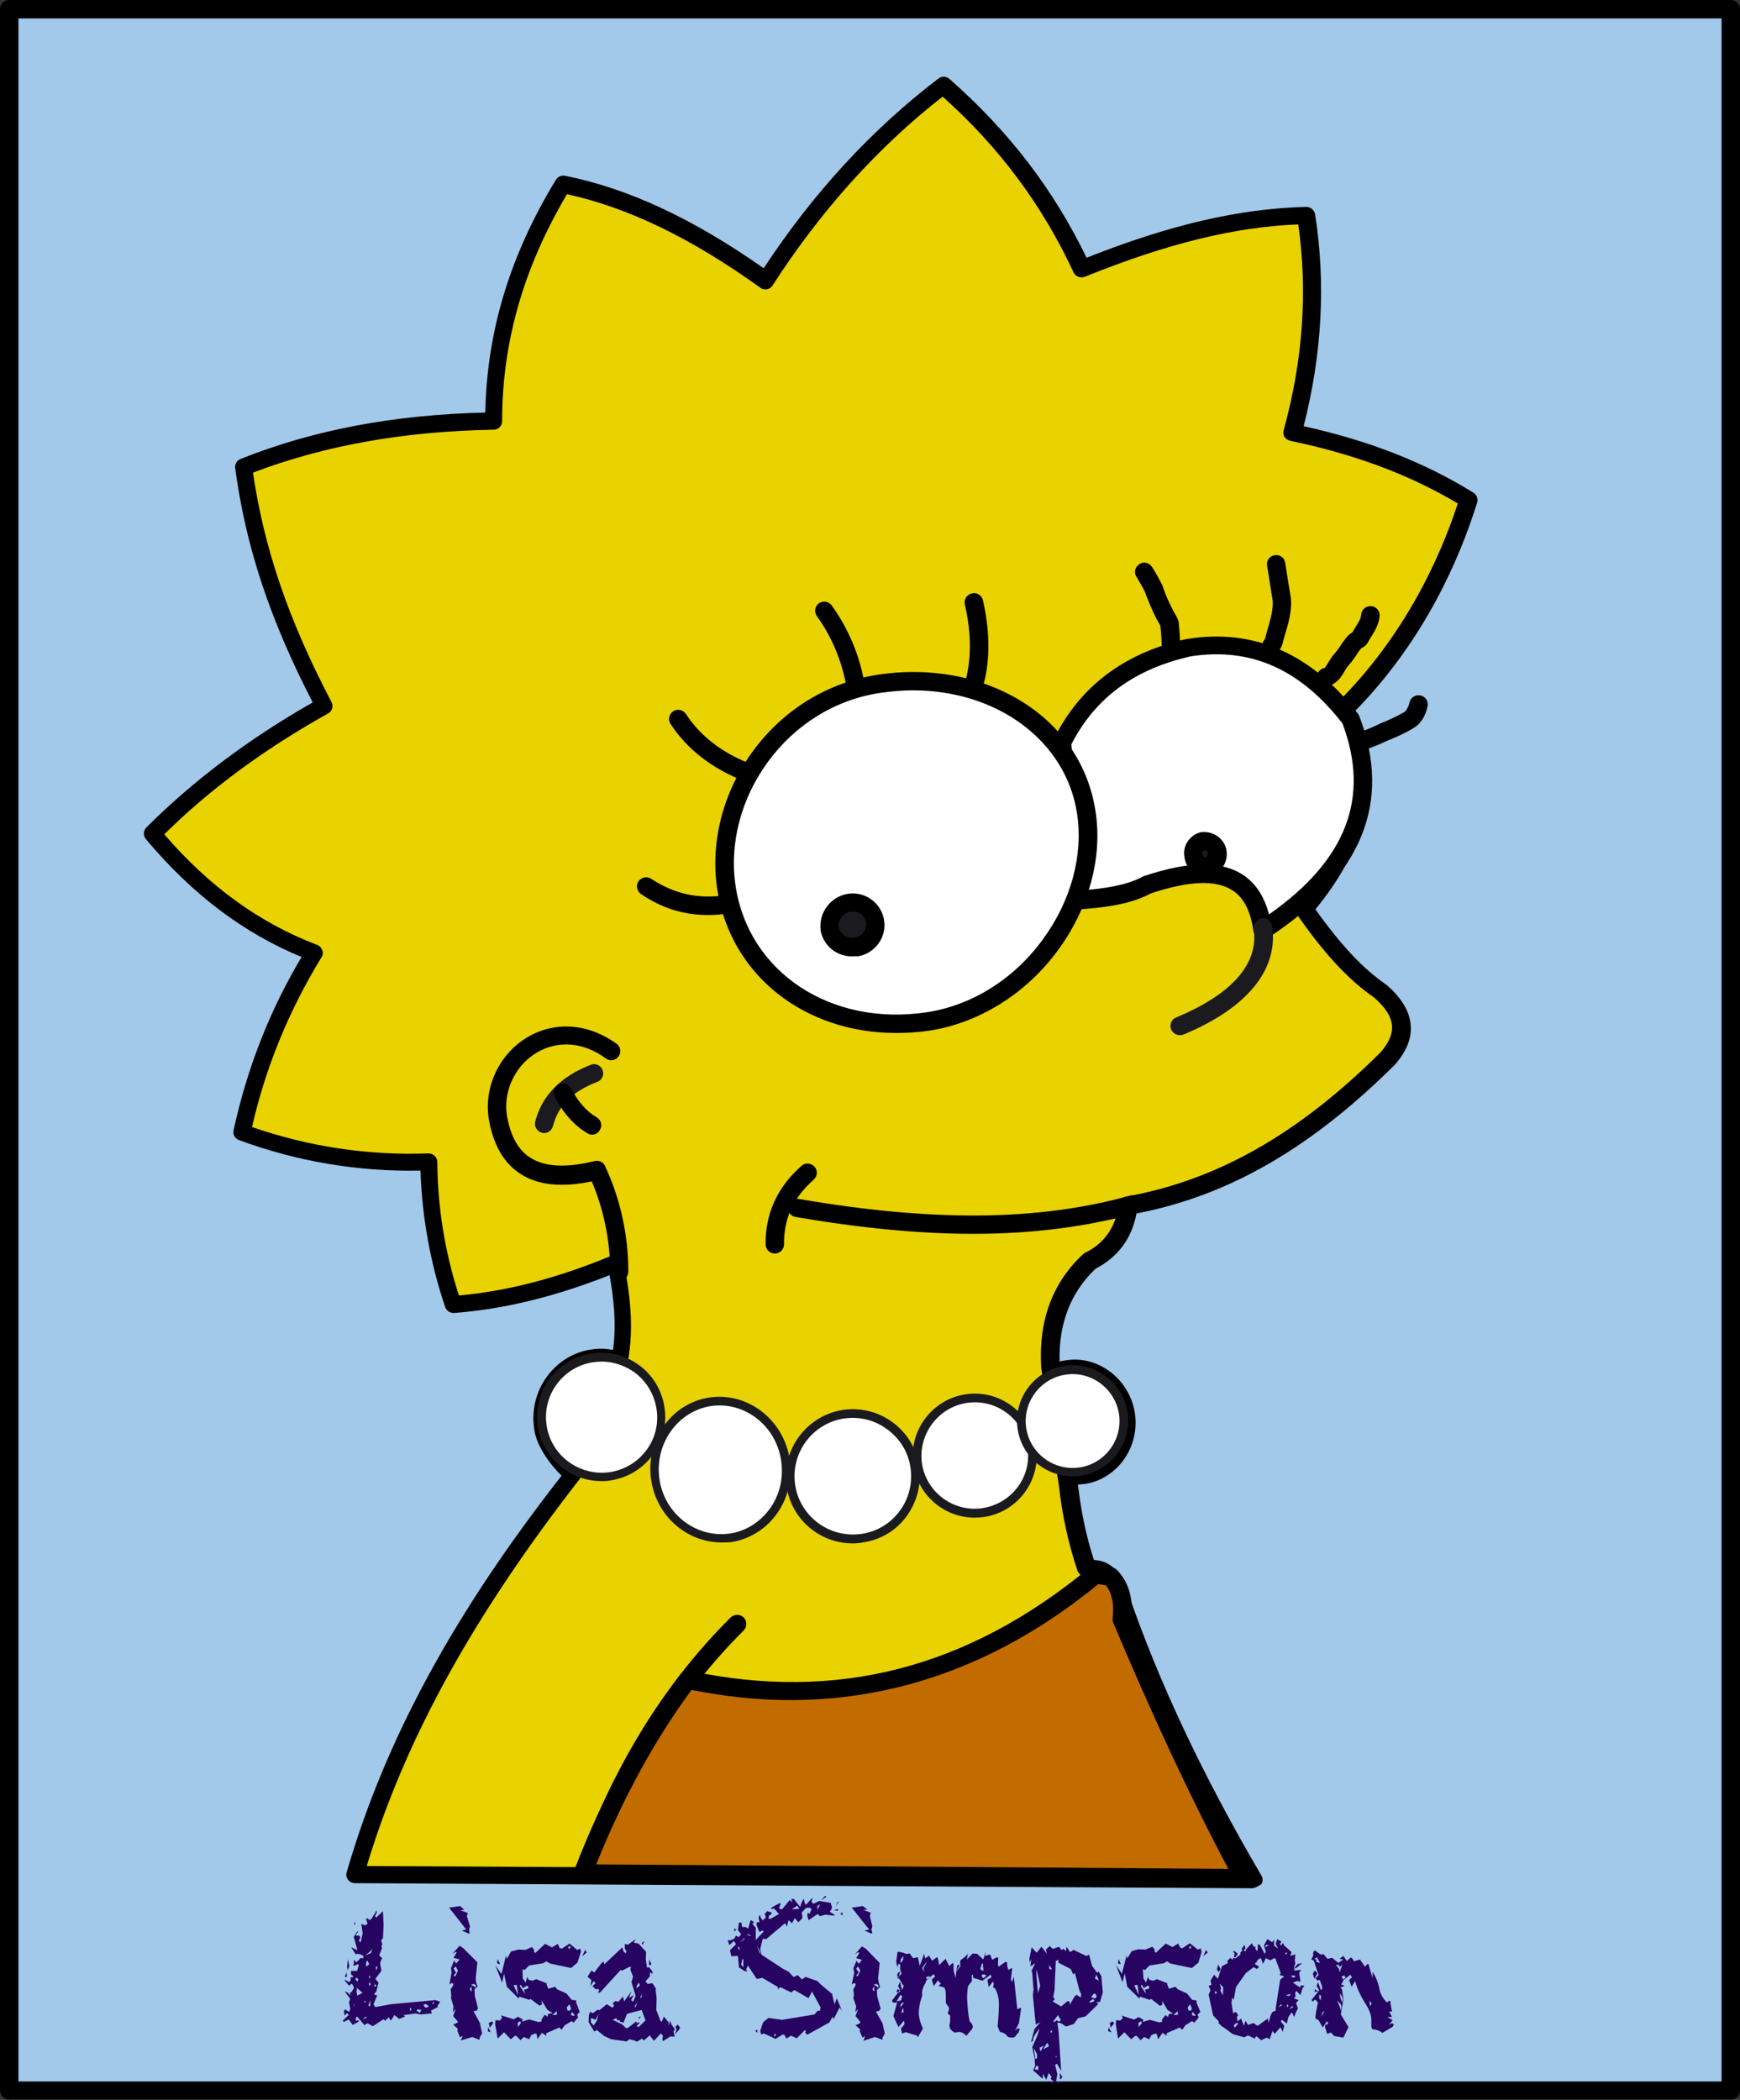 <?xml version="1.0" encoding="utf-8"?>
<!-- Generator: Adobe Illustrator 23.0.3, SVG Export Plug-In . SVG Version: 6.00 Build 0)  -->
<svg version="1.1" id="Layer_1" xmlns="http://www.w3.org/2000/svg" xmlns:xlink="http://www.w3.org/1999/xlink" x="0px" y="0px"
	 viewBox="0 0 547.5 660.7" style="enable-background:new 0 0 547.5 660.7;" xml:space="preserve">
<rect x="0" y="0" width="547.5" height="660.7" fill="#333333" stroke="none"/>
<style type="text/css">
	.st0{fill-rule:evenodd;clip-rule:evenodd;fill:#A2C8EA;}
	.st1{fill-rule:evenodd;clip-rule:evenodd;fill:#E8D200;}
	.st2{fill-rule:evenodd;clip-rule:evenodd;fill:#FFFFFF;}
	.st3{fill-rule:evenodd;clip-rule:evenodd;fill:#1A1A1F;}
	.st4{fill:#1A1A1F;}
	.st5{fill-rule:evenodd;clip-rule:evenodd;fill:#C26C00;}
	.st6{fill-rule:evenodd;clip-rule:evenodd;fill:#280462;}
</style>
<title>Simp039 [Converted]</title>
<g>
	<polygon class="st0" points="2.9,2.9 544.6,2.9 544.6,657.8 2.9,657.8 2.9,2.9 	"/>
	<path d="M544.6,660.6H2.9c-1.6,0-2.9-1.3-2.9-2.9V2.9C0,1.3,1.3,0,2.9,0h541.7c1.6,0,2.9,1.3,2.9,2.9v654.9
		C547.5,659.3,546.2,660.6,544.6,660.6z M5.8,654.9h535.9V5.8H5.8V654.9z"/>
</g>
<g>
	<path class="st1" d="M422.7,223.1c19.7-19.6,32.2-43.4,39.2-65.9c-16.9-10.4-35.5-17.1-55.4-21.2c6.2-22.5,8-45.3,4.3-68.3
		c-24.3,0.6-47.5,7.4-70.5,16.8c-9.3-20.1-22.7-39.4-43.6-57.7c-21.7,16.6-40.3,37.1-55.9,61.4c-21.1-15.2-42.3-26-63.7-30.3
		c-15.5,25.6-21.8,50.3-21.8,74.5c-26.9,0.5-53.2,4.4-78.7,14.5c3.8,28.6,13.6,52.7,25.3,75.2c-20.6,11.5-38.8,24.8-53.9,40.3
		C62.1,279,78.6,292.1,99,299.8c-10.7,17.4-18.4,36.5-22.7,56.5c18.8,6.9,38.8,10,58.8,9.3c0.1,15.3,2.7,30.4,7.7,44.9
		c17.6-1.3,34.5-6,51.2-12.9c1.9,10,3.2,20.1,1.2,30.7c-2.8-1-5.8-1.3-8.7-0.8c-10.1,1.5-17.2,11.4-15.5,22
		c0.7,5.1,5.9,11.7,9.6,14.6c-29.9,37.7-55.1,78.7-68.7,125.7c94.1,0.5,188.1,1,282.1,1.6c-17.3-29.5-31.8-59.5-42.3-90
		c-1.6-5.1-4.3-8.5-10-8c-2.8-8.5-4.7-17.2-5.7-26.1c-0.1-1.1-0.3-2.3-0.5-3.3c1.7,0.3,3.3,0.3,5,0.1c8.7-1.4,14.8-10,13.5-19.2
		s-9.8-15.7-18.6-14.3c-1.6,0.2-3.2,0.7-4.7,1.5l-0.3-2.1c-0.8-13.7,3.3-24.8,12.4-33.1c7.5-3.7,11.1-9.8,12.1-17.4
		c32.6-5.8,58.6-23.3,81.7-46.3c7.4-8.3,4.7-15.2-2.4-21.4c-8.6-5.9-16.5-15.2-23.9-25.9C429.5,263.1,431.4,242.5,422.7,223.1
		L422.7,223.1z"/>
	<path d="M393.8,594.1C393.8,594.1,393.8,594.1,393.8,594.1c-94.7-0.5-189.6-1.1-282.1-1.6c-0.9,0-1.7-0.4-2.2-1.1
		c-0.5-0.7-0.7-1.6-0.4-2.4c12.1-41.6,33.6-81.2,67.6-124.7c-3.7-3.6-7.9-9.4-8.6-14.6c-0.9-5.9,0.5-11.9,4.1-16.7
		c3.4-4.6,8.3-7.6,13.8-8.4c2.3-0.4,4.6-0.3,6.9,0.1c1.1-8.3,0.2-16.3-1.1-23.5c-17.2,6.8-33.2,10.7-48.9,11.9
		c-1.2,0.1-2.4-0.7-2.8-1.8c-4.7-13.9-7.3-28.3-7.8-43c-19.5,0.4-38.7-2.8-57.1-9.6c-1.3-0.5-2-1.8-1.7-3.1
		c4.2-19.3,11.3-37.6,21.4-54.5c-18.4-7.6-34.5-19.8-49-37.1c-0.9-1.1-0.8-2.6,0.1-3.6C60.5,245.9,78,232.6,98.4,221
		c-13.6-26.3-21.1-49.2-24.4-73.7c-0.2-1.2,0.5-2.4,1.7-2.9c22.8-9.1,48-13.9,77-14.6c0.5-25.5,7.7-49.4,22.2-73.2
		c0.6-1,1.7-1.5,2.9-1.3c19.9,4,40.3,13.5,62.5,29.1c15.5-23.6,34-43.7,55-59.7c1-0.8,2.5-0.7,3.4,0.1
		c18.7,16.4,32.8,34.8,43.2,56.3c26.2-10.4,48.2-15.5,69.1-16c1.4,0,2.5,0.9,2.8,2.3c3.4,21.6,2.2,44-3.6,66.7
		c20.4,4.5,37.9,11.3,53.4,20.9c1.1,0.7,1.5,1.9,1.2,3.1c-5.5,17.7-16.6,43.4-38.5,65.7c8.8,21.1,4.7,41.5-12.4,62.3
		c7.9,11.1,14.9,18.6,22,23.5c0.1,0.1,0.2,0.1,0.3,0.2c4.9,4.2,7.4,8.5,7.7,12.9c0.3,4.1-1.4,8.2-5,12.3c0,0-0.1,0.1-0.1,0.1
		c-26.4,26.2-52.2,41.1-81.2,46.7c-1.5,7.9-5.8,13.7-12.9,17.4c-7.8,7.4-11.6,17.2-11.3,29.2c0.6-0.2,1.3-0.3,2-0.4
		c4.8-0.8,9.7,0.5,13.8,3.5c4.2,3.1,7.1,7.9,7.9,13.1c1.6,10.7-5.5,20.7-15.7,22.3c-0.8,0.1-1.5,0.1-2.2,0.2c0,0,0,0.1,0,0.1
		c0.9,8,2.5,15.9,5,23.6c5.1,0.3,8.7,3.7,10.6,9.9c9.9,28.8,23.7,58,42.1,89.4c0.5,0.8,0.5,1.9,0,2.7
		C395.7,593.6,394.8,594.1,393.8,594.1z M115.4,587.1c89.8,0.5,181.8,1,273.7,1.5c-17.4-30.2-30.5-58.5-40.1-86.4
		c-1.7-5.5-4.1-6.5-7.2-6.2c-1.3,0.1-2.4-0.7-2.8-1.9c-2.9-8.6-4.8-17.6-5.8-26.6c-0.1-1-0.3-2.1-0.5-3.2c-0.2-0.9,0.1-1.8,0.7-2.4
		c0.6-0.6,1.5-0.9,2.4-0.8c1.4,0.2,2.8,0.3,4.2,0.1c7.2-1.1,12.3-8.4,11.1-16.1c-0.6-3.8-2.7-7.3-5.7-9.6c-2.9-2.1-6.3-3-9.7-2.5
		c-1.4,0.2-2.7,0.6-3.9,1.2c-0.8,0.4-1.7,0.4-2.5,0c-0.8-0.4-1.3-1.2-1.4-2l-0.3-2.1c0-0.1,0-0.2,0-0.2
		c-0.8-14.5,3.6-26.4,13.2-35.3c0.2-0.2,0.4-0.3,0.6-0.4c6.2-3.1,9.7-8.1,10.6-15.4c0.2-1.2,1.1-2.1,2.2-2.3
		c28.6-5.1,54.1-19.5,80.2-45.4c2.6-3,3.8-5.7,3.6-8.3c-0.2-2.9-2-5.8-5.7-9c-8-5.5-15.8-13.9-24.5-26.5c-0.7-1-0.6-2.4,0.2-3.3
		c17.2-20.1,21.2-39.7,12.3-59.8c-0.5-1-0.3-2.3,0.5-3.1c21.1-21,32.2-45.3,37.9-62.7c-15.3-9.1-32.5-15.5-52.7-19.7
		c-0.7-0.2-1.4-0.6-1.8-1.2c-0.4-0.6-0.5-1.4-0.3-2.1c6.1-22.1,7.6-43.8,4.6-64.8c-20.1,0.8-41.5,6.1-67.2,16.5
		c-1.3,0.5-2.9-0.1-3.5-1.4c-9.8-21.1-23.3-39.3-41.2-55.3c-20.5,16-38.4,36-53.5,59.4c-0.4,0.6-1,1.1-1.8,1.2
		c-0.7,0.1-1.5,0-2.1-0.5c-21.7-15.6-41.6-25.2-60.8-29.4c-13.7,23.2-20.4,46.6-20.4,71.4c0,1.5-1.2,2.7-2.7,2.7
		c-28.5,0.5-53.3,5-75.7,13.5c3.5,23.8,11.1,46.2,24.7,72.2c0.7,1.3,0.2,2.9-1.1,3.6c-20.1,11.2-37.4,24-51.5,38
		c14.2,16.5,30,27.9,48.1,34.8c0.8,0.3,1.3,0.9,1.6,1.7c0.3,0.8,0.2,1.6-0.3,2.3c-10.1,16.5-17.5,34.4-21.8,53.3
		c17.9,6.2,36.6,9,55.5,8.3c0.7,0,1.4,0.2,2,0.8c0.5,0.5,0.8,1.2,0.8,1.9c0.1,14.3,2.4,28.4,6.8,42c15.4-1.4,31.2-5.5,48.2-12.6
		c0.8-0.3,1.6-0.3,2.3,0.1c0.7,0.4,1.2,1.1,1.4,1.9c1.7,9.3,3.4,20.2,1.2,31.7c-0.2,0.8-0.6,1.5-1.3,1.8c-0.7,0.4-1.5,0.5-2.3,0.2
		c-2.4-0.8-4.9-1.1-7.4-0.7c-4.1,0.6-7.7,2.8-10.2,6.2c-2.7,3.6-3.8,8.1-3.1,12.7c0.5,4.1,5,10,8.6,12.9c0.6,0.4,0.9,1.1,1,1.8
		c0.1,0.7-0.1,1.4-0.6,2C149.1,508.2,127.6,546.8,115.4,587.1z"/>
</g>
<path d="M222.9,287.9c-7.7,0-14.6-2.1-21.2-6.6c-1.3-0.9-1.7-2.7-0.8-4c0.9-1.3,2.7-1.7,4-0.8c7.3,4.8,14.9,6.5,24,5.1
	c1.6-0.2,3.1,0.9,3.3,2.4c0.2,1.6-0.9,3.1-2.4,3.3C227.4,287.7,225.1,287.9,222.9,287.9z"/>
<path d="M234.6,245.7c-0.4,0-0.7-0.1-1.1-0.2c-9.7-3.9-17.3-9.8-22.5-17.7c-0.9-1.3-0.5-3.1,0.8-4c1.3-0.9,3.1-0.5,4,0.8
	c4.5,6.9,11.2,12.1,19.8,15.5c1.5,0.6,2.2,2.3,1.6,3.8C236.8,245,235.7,245.7,234.6,245.7z"/>
<path d="M269.1,218.3c-1.4,0-2.6-1-2.8-2.4c-1.4-7.9-4.6-15.6-9.3-22.1c-0.9-1.3-0.6-3.1,0.7-4c1.3-0.9,3.1-0.6,4,0.7
	c5.2,7.2,8.8,15.7,10.3,24.5c0.3,1.6-0.8,3.1-2.4,3.3C269.4,218.3,269.2,218.3,269.1,218.3z"/>
<path d="M306.1,219.6c-0.3,0-0.6,0-0.9-0.1c-1.5-0.5-2.4-2.1-1.9-3.6c2.4-7.6,2.5-16,0.3-25.7c-0.4-1.6,0.6-3.1,2.2-3.5
	c1.6-0.4,3.1,0.6,3.5,2.2c2.4,10.7,2.3,20.2-0.5,28.8C308.4,218.8,307.3,219.6,306.1,219.6z"/>
<g>
	<path class="st2" d="M397.3,292.5c28.7-18.6,37.5-40.8,27.7-66.4c-13.2-17-29.5-25.9-50.8-22.5c-18.6,4.1-32.1,13.9-40.1,30
		c1.4,16.6,2.9,33,4.2,49.6c8.3-0.6,16.3-1.5,22.6-4.9C380.5,271.9,394.6,273.3,397.3,292.5L397.3,292.5z"/>
	<path d="M397.3,295.5c-1.4,0-2.7-1.1-2.9-2.5c-0.9-6.5-3.1-10.7-6.8-13c-5.2-3.2-13.5-2.9-25.5,1.1c-6.9,3.7-15.4,4.5-23.5,5.1
		c-1.6,0.1-3-1.1-3.1-2.6c-0.7-8.3-1.4-16.7-2.1-25c-0.7-8.2-1.4-16.4-2.1-24.6c0-0.5,0.1-1.1,0.3-1.5c8.2-16.6,22.3-27.2,42-31.5
		c0.1,0,0.1,0,0.2,0c20.9-3.3,38.9,4.7,53.5,23.6c0.2,0.2,0.3,0.5,0.4,0.7c10.4,27.1,0.8,50.5-28.6,69.7c-0.4,0.3-1,0.6-1.6,0.6
		C397.4,295.5,397.3,295.5,397.3,295.5z M378.7,272c4.8,0,8.8,1,12,3c4.2,2.6,7.1,6.9,8.6,12.7c24.4-17.1,31.9-36.8,23.1-60.1
		c-13.3-17.1-28.9-24-47.7-21.1c-17.8,4-30.1,13.1-37.6,27.7c0.7,7.9,1.3,15.9,2,23.8c0.6,7.4,1.3,14.7,1.9,22.1
		c6.7-0.6,13.4-1.5,18.6-4.3c0.2-0.1,0.3-0.2,0.5-0.2C367.3,273.2,373.4,272,378.7,272z"/>
</g>
<g>
	<path class="st2" d="M276.5,215.1c31.8-4.9,60.9,12,65.3,40.5s-18.1,61-49.9,65.8s-58.9-13.4-63.3-41.9S244.7,219.9,276.5,215.1
		L276.5,215.1z"/>
	<path d="M281.9,325c-28.7,0-52-18.1-56.2-45.1c-2.3-14.9,1.8-30.8,11.3-43.7c9.6-13,23.5-21.5,39.1-23.9
		c16.2-2.5,32.2,0.4,44.9,8.1c13.1,7.9,21.5,20.3,23.7,34.8c2.3,14.6-2.1,30.6-11.9,43.9c-10,13.6-24.8,22.8-40.5,25.2
		C288.8,324.8,285.3,325,281.9,325z M287.3,217.2c-3.4,0-6.8,0.3-10.3,0.8c0,0,0,0,0,0c-14.1,2.1-26.6,9.8-35.3,21.6
		c-8.6,11.7-12.3,26-10.2,39.4c4.2,27,30,44,60,39.5c14.2-2.1,27.5-10.4,36.6-22.9c8.9-12.1,12.8-26.5,10.8-39.6
		C335.4,232.9,313.6,217.2,287.3,217.2z M276.5,215.1L276.5,215.1L276.5,215.1z"/>
</g>
<g>
	<path class="st3" d="M267.3,283.9c3.8-0.6,7.4,2.1,8,5.9c0.6,3.8-2.1,7.4-5.9,8c-3.9,0.7-7.6-1.8-8.3-5.7c0,0,0-0.1,0-0.1
		C260.6,288.1,263.4,284.5,267.3,283.9z"/>
	<path d="M268,300.9c-2,0-3.9-0.6-5.6-1.7c-2.2-1.5-3.7-3.8-4.2-6.4l0-0.1c0-0.1,0-0.1,0-0.2c-0.6-5.5,3.3-10.5,8.7-11.3
		c0,0,0,0,0,0c5.4-0.8,10.5,3,11.3,8.4c0.8,5.4-2.9,10.4-8.3,11.3C269.2,300.8,268.6,300.9,268,300.9z M263.9,291.6
		c0.2,1.1,0.9,2.1,1.8,2.7c0.9,0.6,2.1,0.9,3.2,0.7c0,0,0.1,0,0.1,0c2.3-0.3,3.8-2.4,3.5-4.7c-0.3-2.3-2.4-3.8-4.7-3.5
		C265.3,287.2,263.7,289.3,263.9,291.6z"/>
</g>
<g>
	<path class="st3" d="M378.6,264.6c2.3-0.2,4.3,1.6,4.4,3.8c0.1,2-1.2,3.8-3.1,4.3c-2.2,0.2-4.2-1.3-4.4-3.5c-0.4-2.1,0.9-4.2,3-4.6
		C378.6,264.6,378.6,264.6,378.6,264.6L378.6,264.6z"/>
	<path d="M379.5,275.7c-3.4,0-6.4-2.5-6.8-6c-0.7-3.6,1.7-7.1,5.3-7.9l0.2,0c0.1,0,0.2,0,0.3,0c1.9-0.1,3.7,0.5,5.1,1.7
		c1.4,1.2,2.3,2.9,2.4,4.8c0.2,3.4-2,6.5-5.3,7.3c-0.1,0-0.2,0.1-0.4,0.1C380,275.7,379.7,275.7,379.5,275.7z M379,267.5
		c-0.5,0.2-0.8,0.6-0.7,1.1c0,0.1,0,0.2,0,0.2c0.1,0.5,0.5,0.9,1,1c0.5-0.2,0.8-0.7,0.8-1.2C380.1,268,379.6,267.5,379,267.5z
		 M378.6,264.6l0.5,2.9L378.6,264.6z"/>
</g>
<path d="M243.8,394.4c-1.6,0-2.9-1.3-2.9-2.9c-0.1-9.7,3.7-18,11.3-24.7c1.2-1.1,3-0.9,4.1,0.3c1.1,1.2,0.9,3-0.3,4.1
	c-6.4,5.6-9.4,12.3-9.3,20.3C246.7,393.1,245.4,394.4,243.8,394.4C243.8,394.4,243.8,394.4,243.8,394.4z"/>
<path d="M306.2,388.2c-16.9,0-35.4-1.8-55.9-5.3c-1.6-0.3-2.6-1.8-2.4-3.3c0.3-1.6,1.8-2.6,3.3-2.4c42.4,7.3,75.7,7,104.7-1.1
	c1.5-0.4,3.1,0.5,3.6,2c0.4,1.5-0.5,3.1-2,3.6C341.8,386,324.9,388.2,306.2,388.2z"/>
<path class="st4" d="M371.2,325.7c-1.1,0-2.2-0.7-2.7-1.8c-0.6-1.5,0.1-3.2,1.6-3.8c12.2-5,26.4-14,24.4-27.9
	c-0.2-1.6,0.9-3,2.5-3.3c1.6-0.2,3,0.9,3.3,2.5c2,13.7-7.9,25.8-27.9,34.1C371.9,325.7,371.5,325.7,371.2,325.7z"/>
<path d="M194.9,403.1C194.8,403.1,194.8,403.1,194.9,403.1c-1.6,0-2.9-1.3-2.9-2.9c0-9.7-2-19.5-5.8-28.5c-9.5,2-17,1.2-22.5-2.4
	c-5.2-3.4-8.5-9.1-9.9-17.2c-1.6-10,3.2-20.3,11.9-25.6c8.7-5.3,19.3-4.6,28.3,1.9c1.3,0.9,1.6,2.8,0.6,4c-0.9,1.3-2.8,1.6-4,0.6
	c-7.1-5.2-15.1-5.8-21.9-1.7c-6.7,4.1-10.4,12.1-9.2,19.7c1.1,6.3,3.5,10.8,7.3,13.2c4.6,3,11.4,3.3,20.3,1.1
	c1.4-0.3,2.7,0.3,3.3,1.6c4.8,10.3,7.3,21.7,7.3,33.1C197.7,401.8,196.4,403.1,194.9,403.1z"/>
<path class="st4" d="M171.2,356.5c-0.2,0-0.5,0-0.7-0.1c-1.5-0.4-2.5-2-2.1-3.5c2.1-8.2,8-14.2,17.5-17.9c1.5-0.6,3.2,0.2,3.7,1.7
	c0.6,1.5-0.2,3.2-1.7,3.7c-7.8,3-12.3,7.5-13.9,13.9C173.6,355.6,172.5,356.5,171.2,356.5z"/>
<path d="M186.3,357c-0.5,0-1-0.1-1.4-0.4c-4-2.3-7.5-6.1-10.3-11.4c-0.8-1.4-0.2-3.2,1.2-3.9c1.4-0.8,3.2-0.2,3.9,1.2
	c2.3,4.3,5,7.3,8,9c1.4,0.8,1.9,2.6,1.1,3.9C188.3,356.5,187.3,357,186.3,357z"/>
<g>
	<path class="st2" d="M186.5,427.2c10.3-1.5,19.8,5.6,21.3,15.9c1.5,10.3-5.6,19.8-15.9,21.3c-10.2,1.5-19.8-5.6-21.3-15.8
		c-1.6-10.3,5.5-19.9,15.8-21.4C186.4,427.2,186.4,427.2,186.5,427.2z"/>
	<path class="st4" d="M189.2,466c-9.8,0-18.5-7.2-20-17.2c-0.8-5.3,0.5-10.7,3.7-15s7.9-7.2,13.2-8l0.1,0c0,0,0,0,0,0
		c5.3-0.8,10.7,0.6,15,3.8s7.1,7.9,7.9,13.3s-0.6,10.7-3.8,15c-3.2,4.3-7.9,7.1-13.3,7.9C191.1,466,190.1,466,189.2,466z
		 M186.7,428.6l-0.1,0c-4.6,0.7-8.7,3.2-11.4,6.9c-2.8,3.8-3.9,8.4-3.2,13c1.4,9.5,10.3,16,19.8,14.7c4.6-0.7,8.7-3.1,11.5-6.8
		c2.8-3.7,4-8.3,3.3-13c-0.7-4.6-3.1-8.7-6.8-11.5C195.9,429.1,191.3,427.9,186.7,428.6z"/>
</g>
<g>
	<path class="st2" d="M223.4,441c11.3-1.7,22,6.6,23.8,18.3s-6,22.7-17.3,24.4s-21.9-6.5-23.7-18.2S212.2,442.8,223.4,441L223.4,441
		z"/>
	<path class="st4" d="M227,485.3c-10.8,0-20.4-8.2-22.1-19.6c-1.9-12.5,6.3-24.2,18.3-26c0,0,0,0,0,0c12.1-1.8,23.4,7,25.3,19.5
		c0.9,6.2-0.6,12.4-4.3,17.4c-3.5,4.7-8.5,7.7-14.1,8.6C229,485.3,228,485.3,227,485.3z M223.6,442.4c-10.5,1.7-17.7,12-16.1,23
		c1.6,11,11.6,18.6,22.1,17.1c4.9-0.7,9.3-3.4,12.4-7.5c3.3-4.4,4.6-9.8,3.8-15.4C244.2,448.5,234.2,440.8,223.6,442.4z"/>
</g>
<g>
	<path class="st2" d="M265.4,444.9c10.8-1.6,20.8,5.8,22.4,16.6s-5.8,20.8-16.6,22.4c-10.8,1.6-20.8-5.8-22.4-16.6
		C247.3,456.6,254.7,446.6,265.4,444.9z"/>
	<path class="st4" d="M268.3,485.6c-10.3,0-19.3-7.5-20.8-18c-1.7-11.5,6.3-22.2,17.7-24c0,0,0,0,0,0c11.5-1.7,22.3,6.2,24,17.7
		c0.8,5.6-0.6,11.1-3.9,15.7s-8.3,7.5-13.8,8.3C270.4,485.5,269.4,485.6,268.3,485.6z M265.6,446.3c-10,1.5-16.9,10.9-15.4,20.9
		c1.5,10,10.9,16.9,20.9,15.4c4.9-0.7,9.1-3.3,12-7.2c2.9-3.9,4.1-8.8,3.4-13.6c-0.7-4.9-3.3-9.1-7.2-12
		C275.3,446.8,270.5,445.6,265.6,446.3z"/>
</g>
<g>
	<path class="st2" d="M304,440.1c9.9-1.5,19.2,5.3,20.6,15.2c1.5,9.9-5.3,19.2-15.2,20.6c-9.9,1.5-19.1-5.3-20.6-15.2
		C287.3,450.8,294.1,441.6,304,440.1z"/>
	<path class="st4" d="M306.7,477.5c-9.5,0-17.8-6.9-19.3-16.6c-1.6-10.6,5.8-20.6,16.4-22.2c0,0,0,0,0,0c5.1-0.8,10.3,0.5,14.5,3.6
		c4.2,3.1,6.9,7.6,7.7,12.8c0.8,5.1-0.5,10.3-3.6,14.5c-3.1,4.2-7.6,6.9-12.8,7.7C308.7,477.4,307.7,477.5,306.7,477.5z
		 M304.2,441.4c-9.1,1.4-15.4,10-14.1,19.1c1.4,9.1,10,15.4,19.1,14c4.4-0.7,8.3-3,11-6.6c2.7-3.6,3.8-8,3.1-12.5
		C321.9,446.3,313.4,440,304.2,441.4z"/>
</g>
<g>
	<path class="st2" d="M335.1,431.1c8.8-1.3,17,4.8,18.3,13.6c1.3,8.8-4.8,17-13.6,18.3c-8.8,1.3-17-4.7-18.3-13.5
		C320.2,440.7,326.3,432.5,335.1,431.1z"/>
	<path class="st4" d="M337.5,464.5c-8.5,0-16-6.2-17.3-14.9c-1.4-9.5,5.2-18.4,14.7-19.9c0,0,0,0,0,0c9.5-1.4,18.4,5.2,19.9,14.7
		s-5.2,18.4-14.7,19.9C339.2,464.5,338.3,464.5,337.5,464.5z M335.3,432.5c-8,1.2-13.6,8.7-12.4,16.8c1.2,8,8.7,13.6,16.8,12.4
		c8-1.2,13.6-8.7,12.4-16.8C350.8,436.8,343.3,431.3,335.3,432.5L335.3,432.5z"/>
</g>
<path d="M368.4,207.7C368.4,207.7,368.4,207.7,368.4,207.7c-1.7,0-2.9-1.4-2.9-3c0.1-2.6-0.1-5.2-0.4-7.8c-0.1-0.3-0.5-0.9-0.7-1.3
	c-0.3-0.5-0.6-1-0.8-1.5c-1.3-2.6-2.4-5.3-3.4-8c-0.8-1.6-1.7-3.1-2.6-4.6c-0.9-1.3-0.5-3.1,0.9-4c1.3-0.9,3.1-0.5,4,0.9
	c1.1,1.7,2.1,3.5,3,5.3c0.1,0.1,0.1,0.2,0.2,0.4c0.9,2.6,1.9,5.1,3.2,7.5c0.1,0.1,0.1,0.2,0.1,0.3c0,0.1,0.3,0.5,0.4,0.7
	c0.6,1,1.3,2.1,1.5,3.3c0,0.1,0,0.1,0,0.2c0.3,2.9,0.5,5.8,0.4,8.7C371.3,206.5,370,207.7,368.4,207.7z"/>
<path d="M399.9,207.5c-1.5,0-2.7-1.1-2.9-2.6c-0.2-1.9,0.3-3,1-3.8l0,0c0.2-0.8,0.5-1.7,0.7-2.6c1-3.3,2.1-7.1,1.7-9.9
	c-0.3-1.7-0.6-3.6-0.9-5.6c-0.3-1.7-0.5-3.4-0.8-5c-0.3-1.6,0.8-3.1,2.4-3.3c1.6-0.3,3.1,0.8,3.3,2.4c0.3,1.7,0.5,3.4,0.8,5.1
	c0.3,1.9,0.6,3.8,0.9,5.5c0.6,4.1-0.7,8.5-1.9,12.4c-0.3,0.9-0.5,1.8-0.7,2.6c-0.2,0.8-0.6,1.3-0.8,1.7c0.1,1.6-1,2.9-2.6,3.1
	C400.1,207.5,400,207.5,399.9,207.5z"/>
<path d="M417.2,215.9c-1.4,0-2.6-1-2.8-2.4c-0.3-1.6,0.8-3,2.3-3.3c0.4-0.2,1-1.4,1.4-2c0.5-0.8,1-1.7,1.7-2.4
	c0.7-0.8,1.3-1.6,1.9-2.5c0.7-1.1,1.4-2.1,2.3-3.1c0.6-0.7,1.2-1,1.6-1.3c0.3-0.6,0.7-1.2,1.1-1.9c0.8-1.2,1.5-2.4,1.6-3.6
	c0.1-1.6,1.5-2.8,3.1-2.7c1.6,0.1,2.8,1.5,2.7,3.1c-0.2,2.6-1.5,4.7-2.5,6.3c-0.4,0.6-0.7,1.1-0.9,1.5c-0.7,1.6-1.9,2.1-2.4,2.4l0,0
	c-0.6,0.7-1.2,1.5-1.7,2.4c0,0,0,0.1-0.1,0.1c-0.7,1.1-1.5,2.1-2.4,3.1c0,0-0.1,0.1-0.1,0.1c-0.2,0.3-0.6,0.9-0.9,1.4
	c-1,1.8-2.5,4.2-5.3,4.7C417.5,215.9,417.4,215.9,417.2,215.9z M416.7,210.1C416.7,210.1,416.7,210.1,416.7,210.1
	C416.7,210.1,416.7,210.1,416.7,210.1z"/>
<path d="M427.8,236.1c-1.4,0-2.7-1-2.9-2.5c-0.2-1.6,0.9-3,2.5-3.3c1.8-0.3,3.8-1.2,5.5-2c0.4-0.2,0.9-0.4,1.3-0.6
	c0.1,0,0.1-0.1,0.2-0.1c2.1-0.8,6.8-3,7.8-3.8c0.6-0.8,1.1-1.7,1.3-2.7c0.3-1.6,1.8-2.6,3.4-2.3c1.6,0.3,2.6,1.8,2.3,3.4
	c-0.4,1.9-1.2,3.8-2.5,5.3v0c-1.8,2.2-9,5.1-10.1,5.5c-0.4,0.2-0.8,0.4-1.1,0.5c-2,0.9-4.5,2.1-7.1,2.5
	C428.1,236,428,236.1,427.8,236.1z M442,223.9C442,223.9,442,223.9,442,223.9C442,223.9,442,223.9,442,223.9z"/>
<path d="M184.1,592.3c-0.3,0-0.6-0.1-1-0.2c-1.5-0.5-2.3-2.2-1.8-3.7c11-31.7,27.4-58.4,48.6-79.5c1.1-1.1,3-1.1,4.1,0
	c1.1,1.1,1.1,3,0,4.1c-20.6,20.5-36.5,46.5-47.2,77.3C186.4,591.5,185.3,592.3,184.1,592.3z"/>
<g>
	<path class="st5" d="M344.8,495.4c1.6,0.3,3.1,0.6,4.7,0.8c3,3.1,4.2,7.5,3.5,13.3c13.5,32.2,26.3,59.1,38.4,81.4l-208-1.5
		c9.3-24.2,20.4-44.3,33-60.9C265.6,539,307.9,526,344.8,495.4L344.8,495.4z"/>
	<path d="M391.4,593.9C391.4,593.9,391.4,593.9,391.4,593.9l-208-1.5c-1,0-1.8-0.5-2.4-1.3c-0.5-0.8-0.7-1.8-0.3-2.7
		c9.1-23.7,20.4-44.4,33.4-61.6c0.7-0.9,1.8-1.3,2.9-1.1c46.3,9.8,87.4-0.8,125.6-32.3c0.5-0.6,1.3-1,2.2-1h0.1c0.3,0,0.5,0,0.8,0.1
		l0.1,0c1.4,0.3,2.8,0.5,4.1,0.7c0.7,0.1,1.3,0.4,1.7,0.9c3.5,3.7,5,8.7,4.4,14.9c12.9,30.7,25.7,57.7,38,80.5
		c0.5,0.9,0.5,2-0.1,2.9C393.3,593.3,392.4,593.9,391.4,593.9z M187.6,586.6l198.9,1.4c-11.8-22.2-23.9-48.2-36.2-77.4
		c-0.2-0.5-0.3-1-0.2-1.5c0.5-4.4-0.2-7.8-2.1-10.3c-0.8-0.1-1.6-0.3-2.4-0.4c-29.7,24.3-62.2,36.5-96.9,36.5
		c-10.2,0-20.6-1.1-31.1-3.2C206.1,547.3,196,565.7,187.6,586.6z"/>
</g>
<path class="st6" d="M138.5,629.8l-0.9,1.4l0.3,0.2l-2.3,1.2l0.3,0.9l-3.6,0.3l-1.6-0.3l-3.7,0.5l0.4,0.4v0.1l-1.8,0.7l-1.5-1.2
	l-1,1.6h-0.3v-0.1l-0.5-0.8l-1.1,1.1l-0.5-0.5l-3.4,2.2l-1.6-0.9c-0.4,0.1-0.7,0.3-1,0.6l-2.4-2.8l-0.4,0.8l0.2,0.6l0.7-0.2l0.1,0.1
	l-0.1,0.4l-1.8,1l-1.3-1.7c-0.4,0.2-0.9,0.4-1.3,0.7h-0.4l-0.1-0.4l1.8-1.7l-0.5-0.7l-0.7,0.9l-0.3-1.2l0.3-0.8l1.4,0.8l0.3-1
	l-0.4-2l0.4-1.1l-1.7-2.3h0.1l0.5,0.2c0.2,0,0.6,0.4,1.3,1.1l-0.2-0.5v-0.6h0.4l0.8-1.4l-0.6-1.2h-0.3l-0.6,0.6l-1.4-1.6v-0.3
	c0.5,0.2,0.9,0.5,1.4,0.8l0.5-0.8l-0.2-0.7l1-0.2c0-0.2-0.2-0.4-0.4-0.5c-0.3-0.2-0.4-0.5-0.4-0.9l0.1-0.5h1.9l0.5-1.9l-0.4-0.2
	l-1,0.5l-0.4-0.3c0-0.1,0.1-0.2,0.2-0.2c0.1-0.1,0.1-0.1,0.1-0.2l-0.1-0.4l0.1-0.8l0.7,0.8c0.5-0.4,1-0.9,1.4-1.4l0.7,0.2l0.2-0.8
	l-1.2-0.6c-0.1,0.1-0.2,0.1-0.4,0c-0.1-0.1-0.2-0.1-0.3-0.1c-0.2,0-0.3,0.1-0.5,0.3l-1.5-2.3h0.1c0.3,0.2,1,0.5,1.9,0.9l-1.2-4.2
	l1.2-1.8l0.2,0.2l-0.7,0.9l0.2,0.4l0.7-0.2l0.5,0.6l-0.5,1.2l0.6,0.4l0.6-2.8l-0.4-3l1.2,0.5c0.1-0.1,0.3-0.2,0.4-0.3
	c0.2-0.1,0.3-0.3,0.3-0.5l-0.4-1.1l0.2-0.4l1,0.6c0.3,0,0.7-0.7,1.4-1.9h0.1l0.5-1.1l0.2,0.5l-0.6,1.3l0.4,0.4l2.1-2l0.2,4.3
	l-0.2,4.2l-0.6,0.7l0.4,1.2l-0.3,0.6l0.2,0.7l-0.9,2.2l0.9,0.9l-0.6,1.5l0.4,2.5l-1.9,2.5l1,1.2l-0.7,2.8l-0.7,0.8l0.1,0.2l0.9,0.2
	l-1.1,2.6l-0.1,0.2l0.6,0.9l4.8-0.9l14.1-1.3L138.5,629.8L138.5,629.8z M117.2,613.2c-0.7,0.8-1.5,1.5-2.4,2.1l1.9-0.8L117.2,613.2z
	 M116.2,618l-0.6-1.1h-0.2l-0.3,1.2l0.2,0.6L116.2,618L116.2,618z M118.7,619.3v-0.6h-0.4v1h0.2L118.7,619.3L118.7,619.3z
	 M116.5,621.9l-0.3-0.4l-0.1,0.6l0.3,0.4L116.5,621.9z M112.8,622.8l-0.6-0.6l-0.4,0.4l0.6,0.9L112.8,622.8z M116.7,624.3l-0.5-0.7
	l-0.1,1.1h0.2L116.7,624.3L116.7,624.3z M118.4,624.9l-0.1-0.4l-0.3-0.2l-0.3,0.6l0.1,0.1h0.4L118.4,624.9z M114.1,627l-1.8-1.5
	l-0.1,1.2l0.2,1.2L114.1,627L114.1,627z M116.5,631.2v-1.8l-0.5,1.3v0.5H116.5z M115.1,629.6h-0.5l0.2,0.6L115.1,629.6L115.1,629.6z
	 M136.6,630.2l-0.2-0.4l-0.4,0.5l0.2,0.2L136.6,630.2z M134.9,631.2l-0.9-0.7l-0.6,0.2l-0.1,0.3l0.5,0.6l0.3,0.1l0.7-0.3
	L134.9,631.2L134.9,631.2z M111.4,631.2v-0.7h-0.1v0.7H111.4z M129.5,632.2l-0.5-0.6v1.2L129.5,632.2L129.5,632.2z M132.6,632.4
	l-1.3-0.2l-0.2,0.4l1,0.7L132.6,632.4L132.6,632.4z M115.4,634.8l-0.4-0.3l-0.7,0.7v0.1L115.4,634.8z M111.9,605l-0.4,0.7l-0.1-0.7
	H111.9z M109.9,618.7l-0.5,1.2l-0.2-1.1l0.3-2.4L109.9,618.7L109.9,618.7z M109.2,621.9l-0.7,0.2l0.5-1.5L109.2,621.9L109.2,621.9z"
	/>
<path class="st6" d="M147.9,606.1l-0.3,1l0.2,1.2h-0.5l-2-0.9l1.4-0.3l-5.4-6.9l3.5-0.5l1.3,1.2l-1.3,0.1l2.4,0.9l-0.3,1
	L147.9,606.1L147.9,606.1z M151.7,639.8l-0.8,1.3v0.7l-2.3-0.9L145,642l0.6-1.5l-0.9,0.5l-0.8-2.1l0.2-0.5l-1.5-1.4l1.5-0.7L144,636
	l-1.4-1.7l0.8-2.3l-0.9,1.1l0.2-1.8l-0.8-2.7l0.1-0.8l-0.2-1.9l0.8-1.2v-0.6l-0.5-0.2l-0.7,0.5l0.7-3.8l-0.2-1.3l1-2.5l0.6,1
	l1.1-1.3l-1.9-0.5l1-1.7l-0.3-0.2l-1.1,0.7l2.3-2.6l1.1,0.7l4.5,4.5l-0.5,4.9v0.7c0.1,0.7,0.3,1.4,0.6,2l-1,0.9l0.1,2l1,4l-0.4,0.7
	l-1,0.2l2,3.7L151.7,639.8L151.7,639.8z M144.1,620l-0.7-1.3l-0.7,0.7l0.8,1.2l-0.8,1l0.6,0.2L144.1,620L144.1,620z M149.8,625.4
	l-0.1-0.8l-0.5-0.4l-1,0.2L149.8,625.4L149.8,625.4z M148.4,626.5V625l-0.6,0.8l0.4,0.7H148.4z"/>
<path class="st6" d="M182.8,614.1l-1.1,3.4l-2,1.7l-6.6-1.4l-1.2-0.7l-1,0.6l-4.4,0.7l-1.4,1.4l-0.7-0.2l0.1,2.9l0.9,1.3l0.5-1.8
	l0.4,0.9l1.3,0.3l1.1-0.5l3.3,1.3v0.4l0.5,1.3l2.2-0.6l0.6,0.8l2.9,1.3l1.7,2l1.4,0.2v0.7l1.1,2.9l-0.8,0.9l0.3,0.8l-1.4,1.7
	l-0.6-0.5l-2.2,1.3l-1,1.4l-0.7-0.7l-4.1,1.8v0.8l-1.4-0.9l-1.4,2l-0.2-1.6l-0.6-0.2l-1.1,0.5l-0.7,1.3l-1.7-0.7l-1,1l-1.4-1.4h-0.3
	l-1.4,1.1l-2.1-2.2l-2,2l-0.8-4.5l0.1-1.3l1.4,0.1l0.7-0.8l-0.3-0.8l3.9,1.2c0.5-0.2,0.9-0.4,1.3-0.8l1.6,0.9v-0.1l-0.2,0.8
	c0.7-0.3,1.5-0.6,2.3-0.7l2.9,0.8l0.9-0.2v-0.6l1-1.5l0.9,0.6l0.2-0.9l1.4-0.2l-1.7-1.1l-1.7-2.8v1.2l-0.8,0.3l-2.8-2.1l-0.3,0.3
	l-3.2-1l-0.2,0.6l-3.7-3.7l-0.9-4.1l-0.6,2.8l-2.1-5.4l1.9,2.7l1.4-5.8l0.3,1l1.3-2.3l2.3-0.6l2.2,0.1l2.1-0.9l0.8,1.1l-0.3,0.2
	l0.5,0.6l3.1-2.9l2.2,1.1l1.8-1.1l0.6,1.3l0.7,0.2l2.4-1.6l2.4,2l1-0.4L182.8,614.1L182.8,614.1z M179.6,612.4H179l-0.3,0.4l0.5,0.4
	L179.6,612.4L179.6,612.4z M163,627.7c-0.1-1.3-0.3-2.3-0.4-3.2l-1,0.1L163,627.7L163,627.7z M166.3,625.2l-0.5-0.5l-1.2,0.8h-0.1
	l-0.6-1l-0.4,0.3l1.7,2.5l-0.3-1.3l1.2-0.3L166.3,625.2L166.3,625.2z M179.7,631.9l-0.5-1.3l-0.9,1l0.3,1h0.8L179.7,631.9
	L179.7,631.9z M175.3,633.9l-0.2-1.1l-1.3,1.2L175.3,633.9L175.3,633.9z M180.9,634.2l-0.9-1.2c-0.1,0.2-0.2,0.3-0.2,0.5
	c-0.1,0.1-0.1,0.2-0.2,0.3l0.4,0.4H180.9z M163.9,636.5l-0.2-0.5h-0.2l-0.6,0.5l0.1,1.3L163.9,636.5z M184.6,614.3L184.6,614.3
	l-1.4,1.2l0.9-2L184.6,614.3L184.6,614.3z M157.3,617.8l-0.2,0.2l-0.7-0.3v-0.1l0.2-1.2L157.3,617.8L157.3,617.8z M155.2,636.5
	l-1.1,1.5l-0.3-1.5l0.9-0.5L155.2,636.5z M154.4,639.4l-0.9-0.3l0.1-1.3L154.4,639.4z"/>
<path class="st6" d="M212.3,640.8l-1.3-0.1l-2.4,1.5l-0.2-0.6l0.2-1.1l-0.7-0.7l-2.1,2.3l-1.4-1.7l-1.8,1.6l-0.6-0.6l-1.6,1
	l-0.7-0.4h-0.1l-1.6-0.4l-0.8,0.7l-4.9-0.7l-2.2-1l-2.3-1.9l-0.8,0.5l-1.8-3l0.1-2.3l0.4-0.9l0.8,0.4l1.6-1.1l0.5,0.2l2.3-1.9
	l1.9,1.1l0.4-0.7l-0.4-0.7l0.8-0.7l1,0.2l1.4-1.6l0.4,1.5l2.3-3.2l-0.8,2.1l1.5-0.9l-0.8,1.6l0.6,0.5l0.8-1.8l-1.3-4.4l0.5-1.7
	l-0.8-2v-0.7l0.3-0.2l-0.6-0.2l-2.3,1.2l-0.5-0.2l-6.3,6.9l-0.7,0.4l-0.1-0.1l0.3-0.8v-0.2l-0.6-0.3l-0.3,0.3l-1.2-1.1l1-0.9
	l-0.6-0.7l-1,1.6l0.3-1.9l-1.2-1v-0.1l1.2-1.9l0.9,0.6l2.3-3l0.6-0.4h0.1v0.3l0.2,0.5l5.6-5.3l0.4,1.3l0.7,0.6l0.2-0.7l-0.5-0.8
	v-1.5l0.9,0.3l2.6-1.8l-0.7,1.1l1.5,0.3l2.4,2.6l-0.1,2.4l0.4,2.6l0.6-0.2l1.1,1.4v0.8l-0.8-0.6v1.3l-1.4,1.6l0.7,0.8l1.2-0.2h0.3
	l1.1,1.7l-0.1,0.5l0.3,2.5l-0.1,3.7l1.4,3.6l0.3,0.1l0.7-1.6l1.5,1.8l-0.1,1.1l0.6-1.6l0.3,1l1.2,1.8l-0.5,0.5L212.3,640.8
	L212.3,640.8z M201.3,624.5l-0.3-0.7c-0.4,0.5-0.7,1.1-0.8,1.8l1-0.8L201.3,624.5L201.3,624.5z M202.1,627.3l-0.6,1l0.2,0.5
	L202.1,627.3L202.1,627.3z M200.6,630.2l-0.9,0.9l0.2,0.5L200.6,630.2z M203.1,635.7l-1.2-3.3l-4.6,1.2l-1.1,2.8l-1.1-0.3l-0.1-0.5
	l-0.7,0.1l-0.4-0.7l-1.1,0.5l2.9,1.4l1.4,1.3l0.8-0.4l2.3-1.8l0.2,0.6l0.7-0.4l0.1,0.4l-0.9,0.8l0.6,0.4L203.1,635.7L203.1,635.7z
	 M201.6,634.5l-0.4,0.6H201l-0.1-0.3l0.6-0.4L201.6,634.5L201.6,634.5z M188.3,633.7l-0.9,1.8l-1.4-0.6l-0.1,1.3l0.9,1.1l1-1.5
	L188.3,633.7L188.3,633.7z M202.8,610.7l-0.6,1.2l-0.3-0.5L202.8,610.7L202.8,610.7z M205,618.1l-0.8,0.2l0.1-1.8L205,618.1
	L205,618.1z M214,638l-0.4,0.7c-0.1,0.1-0.5,0.6-1.3,1.4l0.6-1.6l-0.4-0.8l0.8-0.7L214,638L214,638z"/>
<path class="st6" d="M260,596.8l-1.6,1.1l1.2-1.4L260,596.8L260,596.8z M265,632.8l-0.8-1.2l-1.9,3.7l-0.3-0.8l-1,1.8l-7,3.9
	l-0.7-0.8l0.3-0.3l-0.3-0.4l-2.6,2.6l-1.8-0.8l-1.5,0.9l-0.5-1.1l-0.6-0.2l-2.3,1.4l-3.6-1.7l-0.9,0.3l-0.3-1.1l0.9-2.7l1.7-1.4
	l4.3,0.6l10.2-1.7l1-1.2l0.7,0.1l0.2-1.1l-2.7-5l-1.1,2.1l-4.3-2.5h-0.3l-0.8,0.7l-3.5-1.7l-0.8,0.8l0.1-0.8l-4.9-2.9l-1.6,0.3h-0.2
	l-2.8-4.2l-0.5,1.2l0.3,0.7l-0.9-0.2l-1.7-1.1l-0.3-3.6l-2.1,0.1l-0.4-1.9l1.9-1.9l-0.7-1l-1.4,1.3l-0.5-1.5v-0.1l0.8,0.1l1.2-0.5
	l0.6-1l0.9,0.5l0.7-1l-1-1.2l0.3-2.4h0.8l0.2,1.4h1.1l0.8,0.5l0.8-2.7l1.3,0.8h-0.5l-0.2,0.5l1,1.1v3.9l2.5-2.7l-0.3-0.3l-1,0.4
	h-0.1l-0.9-2.3l0.2-0.7h0.7v-0.4l-0.2-1.1l0.2-0.6h0.4l-0.1,0.4l0.7,1h0.3l0.8-0.9l-0.4-1l0.8-0.9l1.3,0.4l0.1,0.5l-0.8,0.5l-0.2,1
	h0.7l2.6-1.5l-1.5-1.7l-0.9,0.1l-0.1-0.3l2.8-1.6l0.2,0.5l-0.5,1.2l0.9,0.4l2.5-3l0.8,0.8l-0.3-1.2l0.8,0.1l2,2.5
	c0.2-0.9,0.6-1.8,1.1-2.6l0.4,1.7l0.4,0.1l1.7-1.9h0.3l-0.4,1l0.6,0.7c0.2-0.1,0.8-0.4,1.9-0.9l3.6,0.6l0.4,1.4
	c-0.1,0.5-0.4,1-0.7,1.4l1.7,1.1l-0.6,0.1l-2.5-0.3l-1.7,0.5l-0.7-0.7l-2.8,1.9h-0.1l-0.4-1.4l0.2-1l0.5,0.5l0.7-1.6l-0.8-0.4
	l-1,0.1l-1.3,1.4l0.2,1.8l-1.3,1.3l-1.1-1.3l-0.9,1.6l-1-0.9h-0.1c-0.2,0.9-0.4,1.6-0.5,2l-0.5-1.1h-0.1l-5.9,5l-1.1-0.1l-0.8,3.3
	l0.4,1.7l6.7,4.4l1.9,1l0.9,1c0.2,0.3,0.5,0.5,0.8,0.6l1.1-0.6l1.3,1.4l1.2-0.8l3.7,1.3l1.3,1.3l3.4,2.8v0.4l0.7,2.8l0.7-1.9
	L265,632.8L265,632.8z M258,599.1l-0.8,0.6v0.9h0.2L258,599.1L258,599.1z M251.5,600.6l-0.6-1c-0.6,0.3-1.2,0.7-1.8,1.1L251.5,600.6
	L251.5,600.6z M236.3,609l-0.7-0.4h-0.7l1.1,0.5L236.3,609L236.3,609z M234.3,610l-0.2-0.2l-1.3,1.4L234.3,610z M239.2,614.1l-1.1-2
	l1.1,2.8V614.1L239.2,614.1z M232.8,613.7l-0.2-1.1h-0.4v0.3L232.8,613.7z M233.9,619v-2.6h-0.3l-0.4,1.7L233.9,619z M244.2,640.2
	l-0.4-0.3l-0.3,0.7h0.4L244.2,640.2z M263.9,598.4l-0.9,1.3l0.6-1.4L263.9,598.4L263.9,598.4L263.9,598.4z M263.8,600.6L263.8,600.6
	l-0.2,0.6l-1.2-0.2L263.8,600.6L263.8,600.6z M265.1,602.6l-0.7-0.4l0.5-0.5l0.2,0.2V602.6z M231.7,606.9l-0.5,0.8l-0.3-0.8H231.7z
	 M238.3,639.6l-0.6-0.6l0.6-0.5V639.6z"/>
<path class="st6" d="M274.5,606.1l-0.3,1l0.3,1.2H274l-2-0.9l1.5-0.3l-5.5-6.9l3.5-0.5l1.4,1.1l-1.3,0.1l2.4,0.9l-0.3,1L274.5,606.1
	L274.5,606.1z M278.4,639.8l-0.7,1.3v0.7l-2.4-0.9l-3.6,1.2l0.5-1.5l-0.8,0.5l-0.9-2l0.2-0.5l-1.5-1.4l1.5-0.7l-0.1-0.5l-1.4-1.7
	l0.8-2.3l-0.9,1.1l0.3-1.8l-0.9-2.7l0.2-0.8l-0.2-1.9l0.7-1.2v-0.6l-0.4-0.2l-0.8,0.5l0.8-3.8l-0.3-1.3l1-2.4l0.7,1l1-1.3l-1.8-0.5
	l1-1.7l-0.4-0.2l-1,0.7l2.2-2.5l1.2,0.7l4.4,4.5l-0.5,4.9l0.1,0.7c0,0.2,0.2,0.9,0.5,2l-1,0.9l0.1,1.9l1.1,4l-0.5,0.7l-1,0.2
	l2.1,3.7L278.4,639.8L278.4,639.8z M270.7,620l-0.7-1.3l-0.6,0.7l0.8,1.2l-0.8,1l0.5,0.2L270.7,620L270.7,620z M276.4,625.4v-0.8
	l-0.6-0.4l-0.9,0.2L276.4,625.4L276.4,625.4z M275.1,626.4V625l-0.6,0.8l0.4,0.7L275.1,626.4z"/>
<path class="st6" d="M321.3,631.9l-0.7,4.7l-1.2,2.3l0.8-0.7l0.7,0.1l-0.5,1.4c-0.2,0-0.4,0.2-0.7,0.7c-0.2,0.4-0.6,0.7-1.1,0.7
	c-0.9,0-1.4-0.1-1.7-0.5c-0.2-0.3-0.4-0.5-0.7-0.7c-0.5-0.3-1-0.5-1.6-0.6l-0.7-1.8c0.3-3,0.4-5.2,0.4-6.5c0.1-1.9-0.3-3.7-1.2-5.4
	l-0.6-0.3l0.2-1.3l-0.3-0.5l-1.3,1.7l-0.4-2.3l1.3-0.8l-0.3-0.8l-2.6,1.9l-2.4-0.8c-0.1,0.1-0.1,0.1-0.2,0.1c-0.1,0-0.3-0.2-0.3-0.7
	s-0.2-0.6-0.4-0.4v1.9l-1.2,1.6c-0.2,1.3-0.3,2.5-0.3,3.8c0.1,2.4,0.3,4.9,0.8,7.3c0.5,0.4,0.9,0.9,1,1.6c0,0.5-0.3,1-0.7,1.3
	c-0.4,0.5-0.8,1-1.3,1.6l-0.9-0.7c-0.4-0.3-0.9-0.5-1.5-0.5l-1.1,0.2c-0.2,0-0.5-0.1-0.7-0.3c-0.4-0.3-0.8-0.6-1-1.1l-0.2-0.8
	l0.2-0.9c0-0.3,0.1-1,0.1-2.2l-0.8-0.7c0.2-0.5,0.4-1,0.4-1.5c0-0.3-0.1-0.7-0.4-0.9c-0.2-0.3-0.4-0.6-0.6-0.9v-2.7
	c0-1.2-0.2-1.9-0.6-2.2c-0.5-0.2-1.1-0.4-1.7-0.4l0.8-0.9c-0.3-0.1-0.5-0.3-0.7-0.5c-0.1-0.2-0.2-0.4-0.3-0.4l-1.3,1.8l-0.6-2.1
	l1-0.9l-0.4-0.8l-2.5,2.2c0,0.3,0,0.5-0.1,0.6c-0.6,0.9-1,2-1.1,3.1l0.1,0.8l-0.6,1.9c-0.3,1.3-0.5,2.6-0.5,3.9
	c0.1,1.6,0.6,3.2,1.3,4.6l-1.6,2.8v-0.1c-0.1-0.2-0.2-0.3-0.3-0.4c0-0.1-0.1-0.2-0.2-0.2h-0.3l-3-0.9l-1.2,0.4l-0.3-1.5
	c0.2-0.3,0.4-0.6,0.7-0.9c0.3-0.3,0.4-0.6,0.4-1l-0.2-0.6l-1.7,2l-1.6-3.5l1.2-4.3l-0.8,0.1c-0.6,0-0.8-0.2-0.8-0.7l2.5-3.3
	l-0.6-1.2l0.6-1.4l0.6,2.5h0.1l0.5-1.2l-0.5-0.5c-0.3-0.8-0.7-1.4-1.3-2.1l1.1-1.3c-0.3-0.5-0.4-1.1-0.5-1.7l0.1-0.8
	c0-0.2-0.2-0.4-0.5-0.6l-0.5,1.1l-0.3-1.8l0.4-2.9c0.2,0,0.3-0.1,0.5-0.1c0.8,0.1,1.6,0.4,2.4,0.7l0.9-0.2l1.1,1.5l1.5-0.3l0.6,2.7
	l1.4-3.8l0.3,1.5l1.2-0.9l1,1.6l1.5-1.1c0.2,0,0.5,0.8,0.7,2.5l2-2l1.2,2.3c0.3-0.3,0.5-0.4,0.6-0.6l0.3-0.3c0.1,0,0.3,0,0.4,0.1
	l0.1,2.5l0.6,2l0.2-2l1.3-1.7c-0.1-0.4-0.1-0.9-0.1-1.3c0-0.3,0.1-0.5,0.3-0.7c0.8-0.5,1.5-1.1,2.2-1.9l-0.4,1.8l1.9-1.9
	c0.1,0.1,0.5,0.1,1.3,0.1l2,1.8l0.8-2.5l-0.2,1.4l1.5-0.5l0.7,1.7l1.5-0.8l0.4,0.2L314,618c0,0.1,0.1,0.4,0.2,0.8l2.1-1.5
	c0.2,0,0.4,0,0.6,0.1v0.7c0,0.6,0.2,1.1,0.4,1.7c0.6-0.4,1-0.6,1.2-0.5l-0.4,3.4l0.3,1l0.6-1.8l1.1,10.3l0.9-0.5L321.3,631.9
	L321.3,631.9z M284.3,615.4l-0.8,0.9c-0.1,0.5-0.2,0.9-0.2,1.4l0.8-0.9L284.3,615.4z M291.7,617.2c-0.6,0.6-1.1,1.3-1.5,2l0.4,1.1
	h0.1l-0.1-1.1L291.7,617.2z M309.5,620.1l-0.2-1.4v-0.8c-0.1-0.1-0.2-0.1-0.3-0.2l-0.5,1.7l0.2,0.4L309.5,620.1L309.5,620.1z
	 M310.4,621.5l-0.8-0.3l-0.7,0.1c0,0.6,0.2,1,0.6,1.1L310.4,621.5z M292.8,621.9l-0.5-0.1l-1,0.3l0.4,0.7L292.8,621.9L292.8,621.9z
	 M283.9,628l-0.5-0.3h-0.1l-1.2,2l1.4-0.3L283.9,628L283.9,628z M284.5,630l-0.8,0.3c-0.2,0-0.4,0.5-0.4,1.3L284.5,630L284.5,630z
	 M284.3,633.2c0-0.9-0.1-1.4-0.2-1.4l-0.5,1.4H284.3z M302,618.2l-1.1,2l0.3-1.9L302,618.2L302,618.2z M283.3,620.2
	c-0.2,0.6-0.4,1.2-0.4,1.9l-0.5,0.6c0.1-0.4,0.1-0.9-0.1-1.3l0.2-0.6L283.3,620.2L283.3,620.2z M283.3,626.4l-0.5,0.6l-0.7-0.3
	l0.3-0.9L283.3,626.4L283.3,626.4z"/>
<path class="st6" d="M347,626.9l-0.8,2.7l-0.1,0.3l-1.2,0.1l0.7,0.5l-4,3.9l-2.4,0.6l-1.3,1.8l-2.5,0.8l-1.3-0.9
	c-0.4-0.2-0.9-0.3-1.4-0.3l0.4,2.9l0.8,12.3l-1.3-2.3l-0.6,0.4l0.7,2.9l-0.5,2.8l-1.6-1.3l0.3-0.6l-0.9-1.3l-0.8,2.2l-1-1.9
	l-0.1,1.5H328l-2.9-2.6l0.6-1.4l-0.2-2.7l-0.7-3.2l1.6-3.6l0.7-2.3c-1.6,2-2.2,3.2-2,3.8l-0.7,0.6l1.1-4.2l1.9-2.2l-1.5,0.8
	l-0.9-9.2l0.2-1.8l-0.4-5.2l-0.2-0.7l1.1-2.4l-1.5,1l0.3-2.3l-0.5,1l-0.1-1.1l0.7-3.6l1.6,1.7l1.5-1.9l1.7,2.2l-0.3-1.3l1.2-1.1
	l1,0.9l1.9-0.7l0.9,1.1l0.5-0.5l0.8,0.8l0.2-1.4l1.1,1.7l1.1-0.7l4,1.9l0.9-0.4l0.9,3.5l1.6,2.2l0.5-0.4l0.9,1.6v0.5L347,626.9
	L347,626.9z M340.2,627.4l-0.5-1l-1.5-5.7l-0.5,0.5l-0.8-1.7l-3.9-2l0.1-0.9l-0.9,0.4l-0.4,9.3l-0.4,2l0.5,0.8l-0.7,0.6l2.7,1.6
	l2-1.7l0.7,0.2v1l1.3-2.3l0.8-0.9l1.4,0.9L340.2,627.4L340.2,627.4z M330.9,619.4l-0.7-1.1l-0.1,1l0.5,0.4h0.2L330.9,619.4
	L330.9,619.4z M327.3,624.8l-1.1-5.1l-0.1,1.5l0.5,5.9L327.3,624.8L327.3,624.8z M345.8,623.2l-0.8-1.9l-0.5,1.2L345.8,623.2z
	 M345.1,628.2l-0.4-0.9h-0.6l-0.8,1.1l1.3,0.4L345.1,628.2L345.1,628.2z M344.4,629.6l-0.4-0.7c-0.5,0.3-0.9,0.6-1.3,1l0.4,0.2
	L344.4,629.6L344.4,629.6z M333.8,635.6l-0.9-1.6l-1.5,2l0.3,0.2l0.9-0.6h-0.1l0.7,0.5L333.8,635.6L333.8,635.6z M331,639.5v-0.8
	l-0.6,0.6l0.4,0.2L331,639.5z M330.1,643.8l-0.6-1.1l-1.3,2.1L330.1,643.8L330.1,643.8z M328.4,643.6l-1.3,0.7l0.3,1.2L328.4,643.6
	L328.4,643.6z M326.3,647.6v-1.3l-1-1.9l0.5,3.5L326.3,647.6L326.3,647.6z M332.5,647.3l-0.3-0.6v0.6H332.5z M326.7,651.3v-1.2
	l-0.6-0.2l-0.5,1.2L326.7,651.3z M334.3,653.6l-0.8,0.7v-2.1L334.3,653.6z M331.6,655.3l-0.6,0.6l-0.8-1.1L331.6,655.3z
	 M333.9,655.1c-0.4,0.3-0.8,0.5-1.3,0.6l0.4-0.9L333.9,655.1L333.9,655.1z"/>
<path class="st6" d="M378.1,614.1l-1,3.4l-2.1,1.7l-6.7-1.4l-1.1-0.7l-1,0.6l-4.5,0.7l-1.4,1.4l-0.7-0.2l0.2,2.9l0.8,1.3l0.6-1.8
	l0.4,0.9l1.3,0.3l1.1-0.5l3.3,1.3v0.4l0.5,1.3l2.1-0.6l0.7,0.8l2.9,1.3l1.6,2l1.4,0.2v0.7l1.2,2.9l-0.9,0.9l0.4,0.8l-1.4,1.7
	l-0.7-0.5l-2.1,1.3l-1,1.4l-0.8-0.7l-4.1,1.8v0.8l-1.3-0.9l-1.4,2l-0.4-1.6l-0.5-0.2l-1.2,0.5l-0.7,1.3l-1.6-0.7l-1.1,1l-1.3-1.4
	h-0.3l-1.4,1.1l-2.1-2.2l-2,2l-0.7-4.5l0.1-1.3l1.3,0.1l0.8-0.7l-0.3-0.8l3.8,1.2c0.5-0.2,1-0.4,1.4-0.8l1.6,0.9v-0.1l-0.2,0.8
	c0.7-0.3,1.4-0.5,2.2-0.7l3,0.8l0.9-0.2l-0.1-0.6l1.1-1.5l0.8,0.6l0.3-0.9l1.3-0.2l-1.7-1.1l-1.7-2.8v1.2l-0.7,0.3l-2.8-2.2
	l-0.4,0.3l-3.1-1l-0.2,0.6l-3.8-3.7l-0.8-4.2l-0.7,2.8l-2-5.4l1.8,2.7l1.5-5.8l0.2,1l1.4-2.3l2.1-0.6l2.2,0.1l2.2-0.9l0.9,1.1
	l-0.4,0.2l0.6,0.6l3.1-2.9l2.1,1.1l1.8-1.1l0.7,1.3l0.6,0.2l2.4-1.6l2.5,2l0.9-0.4L378.1,614.1L378.1,614.1z M374.9,612.4h-0.5
	l-0.3,0.4l0.4,0.4L374.9,612.4L374.9,612.4z M358.3,627.7c-0.1-1.1-0.2-2.2-0.4-3.2l-1,0.1L358.3,627.7L358.3,627.7z M361.7,625.2
	l-0.5-0.5l-1.3,0.8l0,0l-0.6-1l-0.4,0.3l1.7,2.5l-0.3-1.3l1.2-0.3L361.7,625.2L361.7,625.2z M375,631.9l-0.5-1.3l-0.8,1l0.3,1h0.8
	L375,631.9L375,631.9z M370.7,633.9l-0.2-1.1l-1.3,1.2L370.7,633.9L370.7,633.9z M376.3,634.2l-1-1.2c-0.1,0.2-0.1,0.4-0.2,0.5
	s-0.1,0.2-0.1,0.3l0.4,0.4H376.3z M359.3,636.5l-0.2-0.5h-0.2l-0.7,0.5l0.1,1.3L359.3,636.5L359.3,636.5z M380,614.3L380,614.3
	l-1.4,1.2l0.9-2L380,614.3L380,614.3z M352.6,617.8l-0.1,0.2l-0.8-0.3l0.1-0.1l0.2-1.2L352.6,617.8L352.6,617.8z M350.6,636.5
	l-1.1,1.5l-0.3-1.5l0.8-0.5L350.6,636.5L350.6,636.5z M349.7,639.4l-1-0.3l0.1-1.3L349.7,639.4L349.7,639.4z"/>
<path class="st6" d="M409.9,625.4l-0.7,2.3l-1.2-1.2h-0.2l-0.3,0.6l0.2,1l-0.6,0.6l1.5,0.6l-0.8,0.9l0.6,1.7
	c-0.5,0.9-0.9,1.8-1.2,2.7l-0.7-1.5l-1.1,1.5l-0.5,2.1l-1.5-1.2L403,636l1.1,1.4l-0.5,1.9l-0.7-1.5l-1.8,2.1l-0.7-0.9l-0.9,2.6
	l-0.9-0.5l-1.8,0.8l-1.5-1.3l-0.5,0.8l-2.1-1l-1.2,0.6l-3.6-1l-3.1-2.3h-0.2l-1.2-1.2l0.1-0.5l-1.8-1.9l-1.4-6.5l0.6-1.4l-0.6-1.4
	l0.9-0.3l-0.3-1.3l1.1-1.9l1.2,1.3l1.3-4l1.8-0.9l-0.1-0.8l1-0.9l0.6,0.7l0.2-0.7l0.7,0.2l1.7-1.3l-0.2-0.4l0.7-0.8l-0.2-0.5
	l0.9-1.3l0.3,1.1l-0.6,0.7l0.6,0.3c-0.1,0,0-0.2,0.2-0.6s0.9-1,1.8-2l0.6,1.1l0.5-0.1v0.7c0.3,0.5,0.5,0.7,0.7,0.7l0.1-2.1l0.6,0.2
	l1.6,2.9l0.3-0.8l-0.6-1.9l1.1-2l1.5,1l0.6-0.8v1.9l1.2,0.8v-0.1l-0.7-1.3l0.5-1.5l1.3,0.8l-0.4,0.7l0.2,0.6l0.7-0.9l0.3,0.7
	l2.4,2.2l-0.4,1.1c0.3,0,0.6-0.1,0.9-0.2c0.3,0,0.5-0.1,0.7-0.3l-0.2,2.2l0.2,0.8l-0.4,0.9l0.1,1.3l2.1-0.2l-0.6,0.9l0.4,2.8
	l-1.1-0.2l-1.3,0.5l2.4,1.6v-0.7h1.1v0.4L409.9,625.4z M399.3,611.9l-1.1,0.1v0.7L399.3,611.9z M405.1,614.4h-0.7l0.2,0.6
	L405.1,614.4z M404.1,621.8l-1.5-0.4l0.4-0.6l-1.7-4.6l-0.4-0.1l-1.2,0.7l-1.4-0.7l-0.9,1.8l-0.6-1.7l-0.3-0.1l-1.1,0.8l0.3,0.1
	l-0.9,0.9l1.1,0.7l0.2,0.4l-0.7,0.5l-0.9-0.6l-2.5,1.9l-3.1,4.4l-0.7,4l-0.5-0.7l-0.2,1.7l0.5,3.2l0.9-0.4l0.7,1.1l-0.4,0.4l0.2,1.5
	l1.1-0.9l0.9,2.3l0.5-1.6l0.8,1.3l1.7-0.6l1.3,0.9l3.2-2.3l0.3,1.3l0.3-1.2c0.1-0.4,0.2-0.7,0.3-1.1l0.6-1.1l1-0.4v-0.7l1.4-9
	L404.1,621.8L404.1,621.8z M407.6,622l-0.3-0.5l-1.2,0.2l0.8,0.5L407.6,622z M384.9,625.3l-1.1-1.2l0.4,1.5l-0.2,0.7l0.8,1.5
	L384.9,625.3L384.9,625.3z M382.9,627l-0.4-0.6l-0.3,0.4l0.3,0.6L382.9,627z M406.2,627.3l-1.4,0.4v0.2l0.9,0.1L406.2,627.3z
	 M405.4,631l-0.4-0.4l-0.1,0.5l0.2,0.5L405.4,631L405.4,631z M403.3,631v-0.3H403l-0.7,0.8L403.3,631L403.3,631z M407,631.4
	l-0.5-0.2l-0.8,1L407,631.4L407,631.4z M389.7,636.6l-0.8-0.1l-0.7,0.8l0.3,0.7L389.7,636.6z M389.5,614.7l-0.8,1.2l-0.4-0.2v-0.2
	l0.2-0.9l-0.5-0.5l0.3-0.3L389.5,614.7L389.5,614.7z M409.7,617.7l-2.1,1.7l-0.2-0.4l1-1.1L409.7,617.7L409.7,617.7z M384.1,619.6
	l-0.7,0.9l-0.5-0.9l0.4-1.5L384.1,619.6L384.1,619.6z"/>
<path class="st6" d="M438.6,636.9l-0.4,0.8l-3.2,1.9c-0.8-0.6-1.7-1-2.8-1.1c-0.5,0-0.7-0.4-0.7-1.2v-1.9c0-1.4-0.7-3.3-2.3-5.7
	c-1.2-2-2.2-4.1-2.8-6.4l-1.1,1.8l-0.8-2.1l0.9-0.9l-0.5-0.8l-2.3,1.8c0.1,0.3-0.2,0.7-0.6,1.2l1,0.5c-0.2,0.2-0.4,0.3-0.7,0.3
	c-0.2,0-0.3,0.1-0.5,0.2l0.5,0.7l0.4,3.1l-0.8,4.7l2.4,4l-1.6,3.3l-2.9-0.5l-1-1.1l-1.2,0.4l-0.7-2.2l0.1-0.6l0.9-0.3l-0.3-0.9
	l-1.4,2l-1.3-2.3l-1-0.5c0-0.7,0.1-1.3,0.2-2l0.6-3.1c-0.1,0-0.3-0.2-0.4-0.4c-0.1-0.2-0.3-0.4-0.4-0.4c-0.2,0-0.4,0.1-0.5,0.3
	c-0.2,0.1-0.4,0.2-0.6,0.2v-0.6l2.3-2.9l-0.8-1.3l0.4-1.3l0.9,2.5h0.2l0.3-0.8l-0.8-2.3l-0.8,0.1l-0.6-0.7l1-1l-1.5-4.5l-0.8-0.4
	l0.6-1.2c-0.1-1,0.1-1.5,0.6-1.6l1.8,1.3l0.8-0.2l1.3,1.5l1.5-0.3l1.9,1.6l1.6-1.1l-1.2-0.2l1.2-0.9l1.1,1.6l1.2-1.1l0.4,0.2l0.7,1
	l1.8-0.6l1.6,2.3l0.8-0.9l0.3,0.1l1.3,4.4v-2c1.2,1.8,1.9,3.9,2.3,6.1c0.4,1.3,1.2,2.6,2.2,3.5l0.8-0.5l0.4,0.2l-0.1,0.6l0.5,2.6
	h-0.9l0.9,1.7h-1.5l1.7,1l-1.3,1.6c0.5-0.4,0.8-0.6,1.1-0.6L438.6,636.9L438.6,636.9z M415.4,617.6l-1.1-1.8l-0.7,0.6l0.6,0.1v0.8
	L415.4,617.6L415.4,617.6z M422.4,617.9l-0.8,1l-0.3-0.6l-1-0.2l0.9,1.2c0.2,0.3,0.3,0.7,0.3,1.1h0.1L422.4,617.9L422.4,617.9z
	 M423.4,622.3l-0.4-0.8l-0.9,0.4l0.5,0.9L423.4,622.3L423.4,622.3z M422.5,629.2c0.1-0.3-0.2-1-0.8-2.1v1.2l0.6,1.8L422.5,629.2z
	 M415.7,628l-0.4-0.3h-0.2v0.9l0.4,0.8L415.7,628L415.7,628z M422.1,631.3l-0.2-0.7l-1.2-1.2c0.5,1,0.9,2.1,1.3,3.2L422.1,631.3z
	 M431.6,630.3l-0.7-0.8l0.2,1.8L431.6,630.3L431.6,630.3z M416.7,632.8L416.7,632.8l-0.6,0.3l-0.4,1.4L416.7,632.8L416.7,632.8z
	 M414.5,621l-1,1.6c-0.1-0.5-0.2-1.1-0.4-1.6l0.5-0.9C414,620.1,414.3,620.4,414.5,621L414.5,621z M414.9,626.5l-1.3,0.2l0.2-0.9
	c0.2,0.2,0.4,0.4,0.5,0.5C414.5,626.3,414.7,626.4,414.9,626.5z"/>
</svg>
